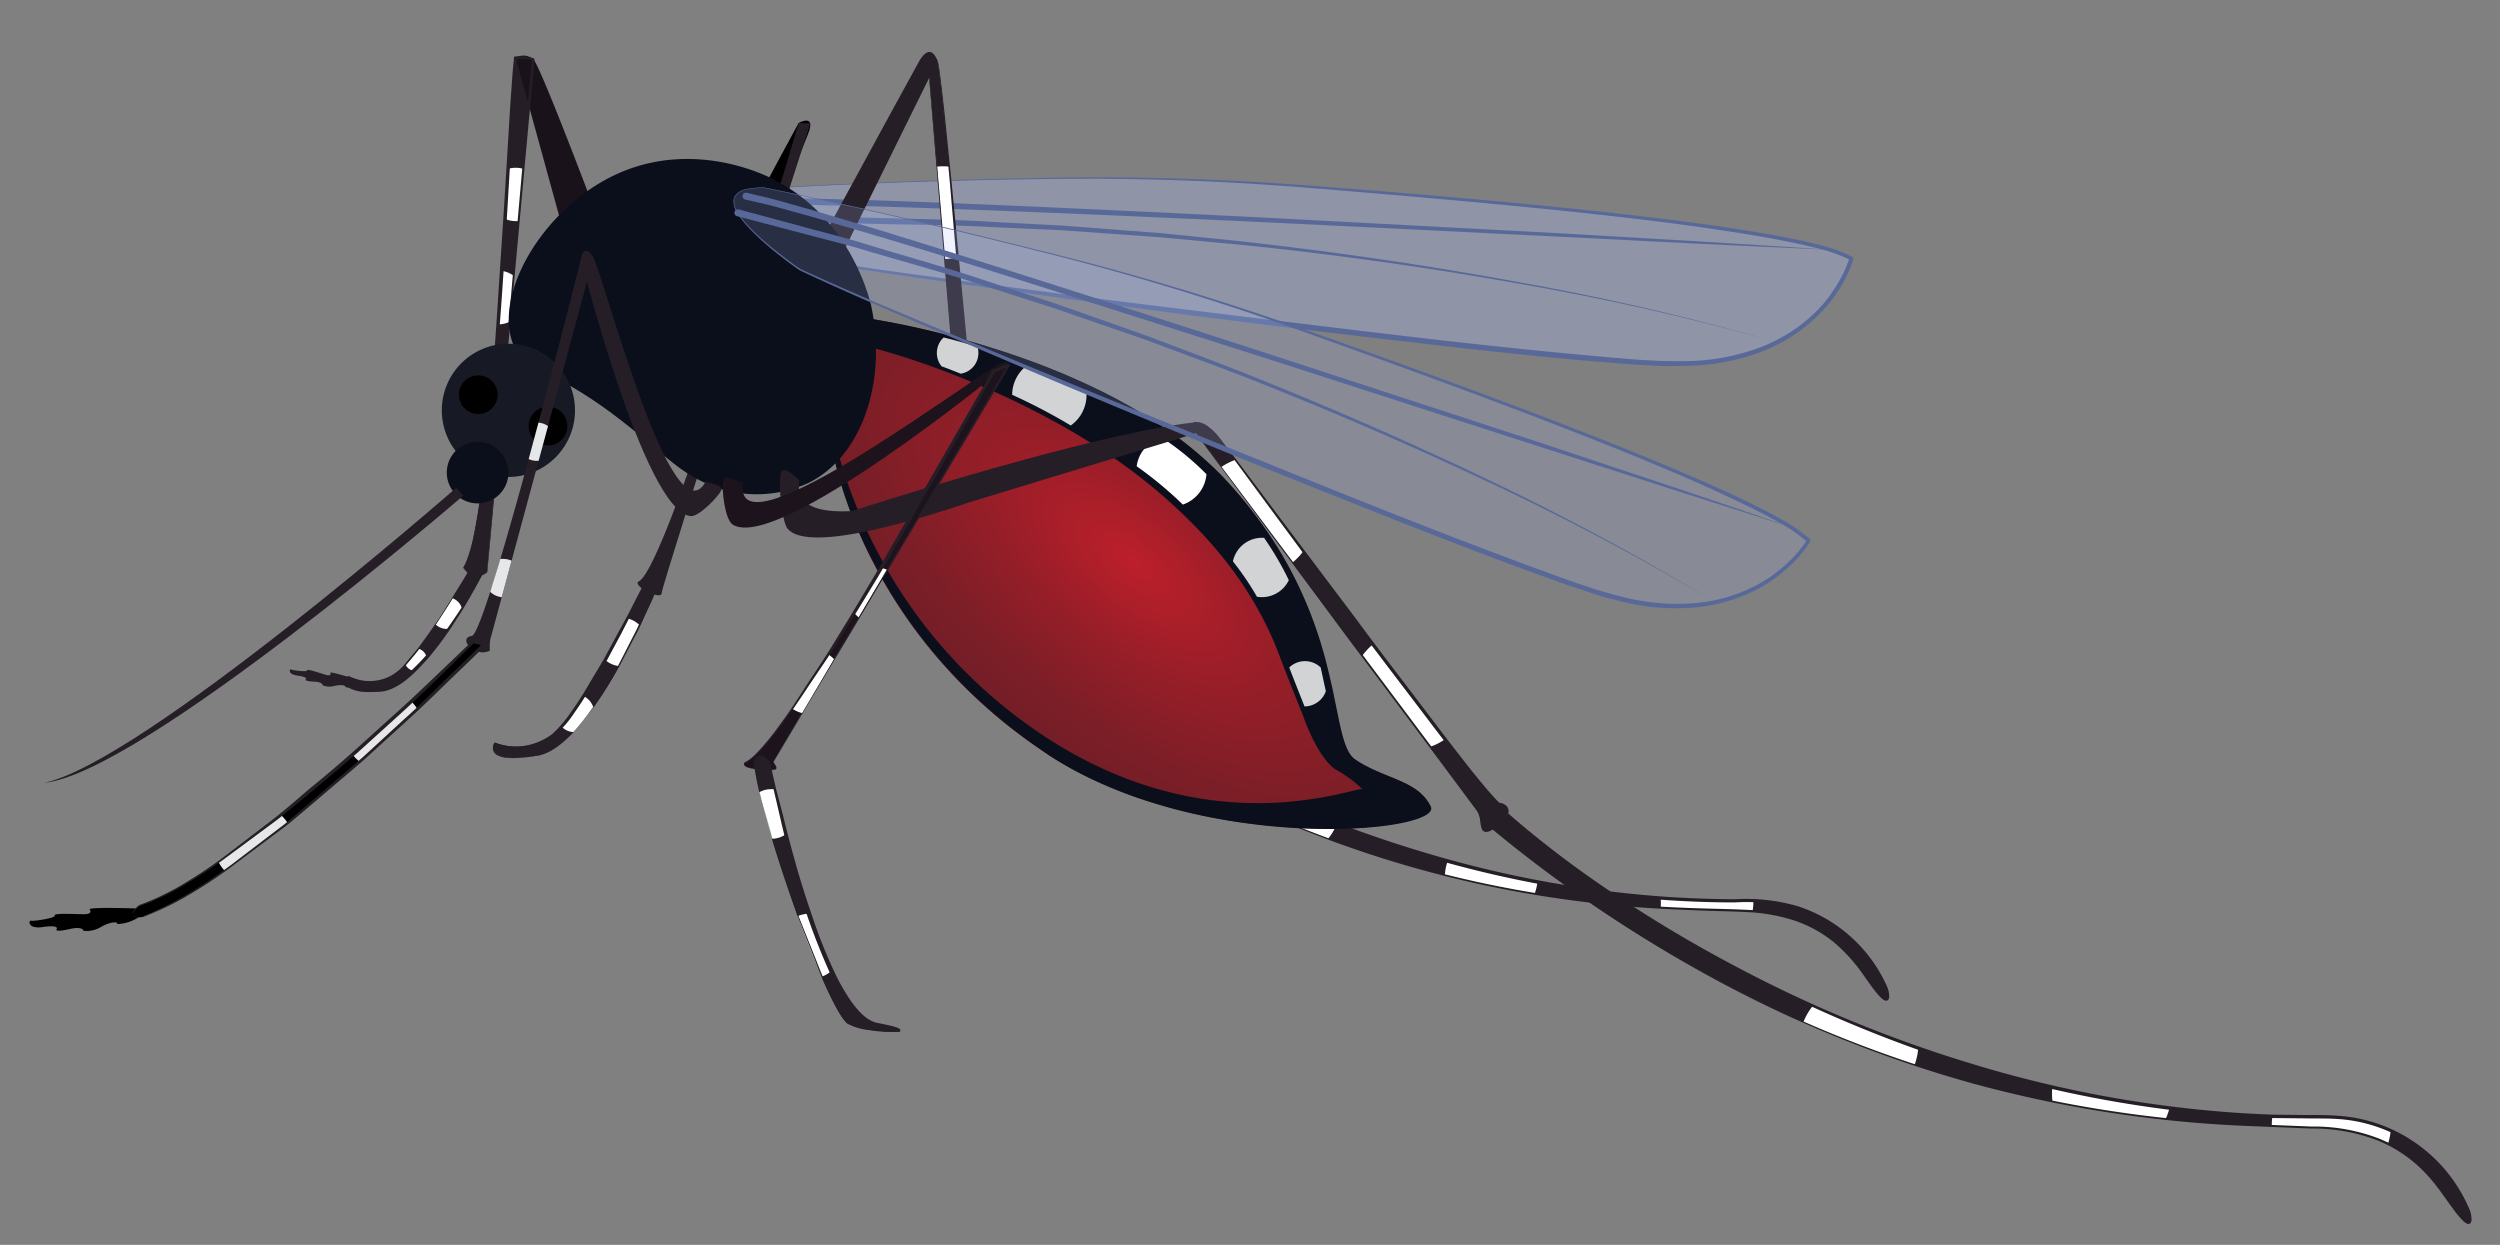<svg xmlns="http://www.w3.org/2000/svg" xmlns:xlink="http://www.w3.org/1999/xlink" width="360" height="179.26" viewBox="0 0 360 179.26"><rect x="0" y="0" width="360" height="179.26" fill="#808080" stroke="none"/><defs><radialGradient id="a" cx="163.39" cy="81.14" r="27.53" gradientTransform="translate(-76.5 96.54) rotate(-50.85) scale(1 2.17)" gradientUnits="userSpaceOnUse"><stop offset="0" stop-color="#bc1f2a"/><stop offset="0.01" stop-color="#bb1f2a"/><stop offset="0.44" stop-color="#951e28"/><stop offset="0.79" stop-color="#7d1e27"/><stop offset="1" stop-color="#741e27"/></radialGradient></defs><title>Anopheles mosquito</title><path d="M108.16,27.25s45.47-2.92,74.06-.82,76.53,6.26,84.39,10.79c0,0-4.09,15.81-26.39,15.16-19-.55-112.32-12.74-124.1-15.1C116.12,37.28,96.18,30.32,108.16,27.25Z" fill="#b1c1fc" opacity="0.32"/><path d="M264.14,36l-19.76-.91-19.77-1-39.52-1.94q-19.77-.95-39.54-1.74-9.88-.39-19.77-.7l-9.88-.22L111,29.5c-1.65,0-3.27.09-4.91.12H106a.5.5,0,1,1,0-1h0c1.66,0,3.34-.12,5-.11l5,.06,9.9.27q9.88.34,19.78.77,19.77.87,39.53,1.89l39.52,2.1,19.76,1.15C251,35.16,257.56,35.56,264.14,36Z" fill="#586999"/><path d="M262.18,44.62S222,31.23,187.54,32" fill="none"/><path d="M255.94,49.29a365.62,365.62,0,0,0-37.05-8.41q-18.7-3.33-37.61-5.36c-3.15-.34-6.3-.6-9.45-.91l-4.73-.44-4.74-.34-9.48-.67-9.48-.43c-6.33-.37-12.66-.36-19-.53-3.17-.1-6.33,0-9.5,0l-9.49.06h0a.49.49,0,0,1-.5-.49.51.51,0,0,1,.5-.51h9.51c3.17,0,6.34-.06,9.51.07,6.34.2,12.68.24,19,.65l9.5.5,9.48.73,4.74.36,4.73.48c3.15.33,6.31.61,9.46,1q18.89,2.17,37.6,5.62A365.69,365.69,0,0,1,255.94,49.29Z" fill="#586999"/><path d="M108.16,27.21Q128.05,26,148,25.67a395,395,0,0,1,39.83,1c13.25,1,26.48,2.11,39.69,3.49,6.61.69,13.21,1.46,19.79,2.4,3.29.47,6.57,1,9.84,1.63,1.63.31,3.26.67,4.88,1.08A22.64,22.64,0,0,1,266.75,37a.26.26,0,0,1,.13.32,17.56,17.56,0,0,1-2.15,4.52,24.2,24.2,0,0,1-1.47,2,22.72,22.72,0,0,1-1.71,1.83,23.88,23.88,0,0,1-8.44,5.17,32.17,32.17,0,0,1-9.75,1.83c-1.65,0-3.31.1-5,0s-3.3-.18-4.93-.32c-13.12-1-26.18-2.6-39.24-4.13s-26.09-3.25-39.12-5l-19.53-2.73c-6.5-.94-13-1.86-19.49-3h0q-2.28-.82-4.47-1.83a36.34,36.34,0,0,1-4.28-2.25,12.39,12.39,0,0,1-1.93-1.46,2.92,2.92,0,0,1-1.13-2.1,2.52,2.52,0,0,1,1.6-1.74A12.09,12.09,0,0,1,108.16,27.21Zm0,.08a11.84,11.84,0,0,0-2.25.81c-.69.35-1.43.86-1.52,1.66a2.79,2.79,0,0,0,1.1,2,12.7,12.7,0,0,0,1.92,1.42,34.51,34.51,0,0,0,4.27,2.21c1.47.65,3,1.25,4.47,1.78h0c6.46,1.13,13,2,19.49,2.89l19.55,2.57c13,1.66,26.09,3.23,39.14,4.81s26.11,3.06,39.2,4.17c1.64.15,3.27.25,4.91.33s3.26.07,4.89.05a31.38,31.38,0,0,0,9.56-1.76,23.32,23.32,0,0,0,8.25-5,21.43,21.43,0,0,0,1.66-1.77,22.83,22.83,0,0,0,1.43-2,17.39,17.39,0,0,0,2.1-4.34l.13.32a22.86,22.86,0,0,0-4.6-1.65c-1.61-.4-3.22-.77-4.85-1.08-3.25-.65-6.52-1.17-9.81-1.65-6.56-1-13.15-1.74-19.75-2.46C214.24,29.21,201,28.08,187.77,27A394.28,394.28,0,0,0,148,25.82Q128.06,26.11,108.17,27.29Z" fill="#586999"/><path d="M135,8.78,110.88,57.65s-4.09.21-2.7-3.59,24.2-45.28,24.2-45.28S133.92,5.85,135,8.78Z" fill="#261e27"/><path d="M133.72,10l.1,1.21L134.91,24,136,37.29l4.37,51.5a3.17,3.17,0,0,0-.2,2.07.83.83,0,0,0,.2.3c.72.72,2.57.08,2.26-1,0-.06,0-.34-.11-.83h0c-.52-5-2.74-31.16-4.65-52.34-.42-4.68-.83-9.11-1.2-13-.82-8.62-1.46-14.69-1.7-15.2C134.13,6.88,133.72,10,133.72,10Z" fill="#261e27"/><path d="M140.2,90.86c0,.11,0,.22,0,.33a184,184,0,0,0,39.27,24.73c4,1.84,7.91,3.45,11.72,4.86A161.2,161.2,0,0,0,208.07,126c4.55,1.15,8.88,2,12.92,2.69a169.06,169.06,0,0,0,18.22,2c6,.34,10.51.32,13.19.51h0l.34,0c11.33.94,14.7,7.84,17.3,11.19s1.63,0,1.63,0-4.83-12.62-19.14-12.71h-.08q-6.78.09-13.26-.38a155.09,155.09,0,0,1-17.8-2.34c-4.45-.84-8.76-1.85-12.91-3-5.64-1.56-11-3.35-16-5.3-4.32-1.67-8.41-3.44-12.25-5.26-21.79-10.34-35.44-22.12-37.65-24.09h0l-.31-.29S139.93,88.19,140.2,90.86Z" fill="#261e27"/><path d="M239.17,129.91a6.85,6.85,0,0,0,0,.79c6,.34,10.51.32,13.19.51h0a7,7,0,0,0,.13-1.3v-.2h-.08q-6.78.09-13.26-.38A5.52,5.52,0,0,0,239.17,129.91Z" fill="#fff"/><path d="M208.07,126c4.55,1.15,8.88,2,12.92,2.69a6.88,6.88,0,0,0,.4-1.71c-4.45-.84-8.76-1.85-12.91-3A6.43,6.43,0,0,0,208.07,126Z" fill="#fff"/><path d="M179.51,115.92c4,1.84,7.91,3.45,11.72,4.86a6.64,6.64,0,0,0,1.22-2.09c-4.32-1.67-8.41-3.44-12.25-5.26A6.33,6.33,0,0,0,179.51,115.92Z" fill="#fff"/><path d="M134.91,24,136,37.29A6.77,6.77,0,0,0,137.9,37c-.42-4.68-.83-9.11-1.2-13a6.33,6.33,0,0,0-.76-.05A6.93,6.93,0,0,0,134.91,24Z" fill="#fff"/><path d="M140.22,90.86l0,.33v0a192.73,192.73,0,0,0,25,17.27,170.12,170.12,0,0,0,27.52,12.78,160.16,160.16,0,0,0,29.38,7.52c5,.8,10,1.34,15.09,1.68,2.53.17,5.06.28,7.59.36s5.06.11,7.6.26h0a26.12,26.12,0,0,1,6.33,1.25,18.11,18.11,0,0,1,5.62,3.15,23.65,23.65,0,0,1,4.32,4.78c.63.86,1.23,1.75,1.9,2.56a5.76,5.76,0,0,0,.53.57,1.43,1.43,0,0,0,.5.36h0a1.23,1.23,0,0,0,0-.13,1.36,1.36,0,0,0,0-.35,4.77,4.77,0,0,0-.16-.75h0a20.9,20.9,0,0,0-12.77-11.62,26.66,26.66,0,0,0-8.83-.93q-4.51,0-9-.28a158.38,158.38,0,0,1-35.41-6.28,176.32,176.32,0,0,1-33.21-13.8q-7.94-4.29-15.41-9.31a141.68,141.68,0,0,1-14.31-10.9,0,0,0,0,1,0,0h0v0l-.32-.28h0a1.66,1.66,0,0,0-1.62.16,1.4,1.4,0,0,0-.37.75A4.11,4.11,0,0,0,140.22,90.86Zm-.05,0a3.69,3.69,0,0,1,0-.88,1.37,1.37,0,0,1,.38-.78,1.71,1.71,0,0,1,1.68-.19h0l.32.28a0,0,0,0,1,0,0h0v0a141.1,141.1,0,0,0,14.36,10.81q7.5,5,15.44,9.2a177.66,177.66,0,0,0,33.22,13.59,158.51,158.51,0,0,0,35.3,6.31q4.48.27,9,.29a26.66,26.66,0,0,1,9,1,21.28,21.28,0,0,1,13,11.88v0a5.41,5.41,0,0,1,.16.82,1.6,1.6,0,0,1,0,.44.92.92,0,0,1-.07.26.38.38,0,0,1-.31.21.77.77,0,0,1-.5-.18,3,3,0,0,1-.32-.28,6.42,6.42,0,0,1-.56-.61c-.69-.83-1.29-1.73-1.91-2.59a24.14,24.14,0,0,0-4.24-4.72,18.25,18.25,0,0,0-5.51-3.09,25.82,25.82,0,0,0-6.21-1.24h0c-2.52-.16-5.06-.18-7.59-.28s-5.07-.2-7.6-.37c-5.06-.35-10.1-.91-15.11-1.71a161.07,161.07,0,0,1-29.41-7.6,171.45,171.45,0,0,1-27.52-12.88,192.13,192.13,0,0,1-24.94-17.34,0,0,0,0,1,0,0Z" fill="#261e27"/><path d="M133.74,10l6.85,78.82a.19.19,0,0,1,0,.08h0a3.66,3.66,0,0,0-.3,1.48.88.88,0,0,0,.82.91,1.46,1.46,0,0,0,1.26-.48.62.62,0,0,0,.11-.59l-.11-.83v0h0v0L138.6,47.62l-1.78-20.87-.95-10.43c-.18-1.74-.35-3.48-.55-5.21l-.17-1.3a3.29,3.29,0,0,0-.31-1.25c-.1-.16-.24-.41-.43-.35a.87.87,0,0,0-.36.49A7,7,0,0,0,133.74,10Zm-.05,0a7,7,0,0,1,.3-1.28c.09-.2.16-.43.4-.53s.41.22.52.38a3.32,3.32,0,0,1,.33,1.27l.18,1.3c.22,1.73.41,3.46.6,5.2l1.06,10.42,2,20.86,3.66,41.74v0h0v0l.1.77a1,1,0,0,1-.18.93,1.86,1.86,0,0,1-1.63.63,1.26,1.26,0,0,1-.83-.42,1.4,1.4,0,0,1-.32-.85,3.85,3.85,0,0,1,.33-1.66v.09Z" fill="#261e27"/><path d="M118.78,55.19c0,.81,0,1.68.1,2.62.93,14.49,9.87,36.38,32.07,50.87s56.84,11.2,55,7.4-6.7-3.92-10.86-6.75-.81-21-18.54-40.11S123.2,45.58,123.2,45.58a2.42,2.42,0,0,0-2.93,1.21C119.41,48.07,118.71,50.54,118.78,55.19Z" fill="url(#a)"/><path d="M196.16,113.61c-3,.31-25.21,8.69-50.41-10.92s-27-47.5-27-47.5c0,.81,0,1.68.1,2.62A58.51,58.51,0,0,0,124,77.33q.89,2,2,4.07h0a70.33,70.33,0,0,0,4.16,6.94,72.18,72.18,0,0,0,4.4,5.81c1.5,1.78,3.12,3.54,4.86,5.24a75.22,75.22,0,0,0,10.16,8.34l1.43,1a51.81,51.81,0,0,0,5.53,3.14,64,64,0,0,0,7.83,3.21,78.5,78.5,0,0,0,10,2.63c2.78.55,5.52.94,8.16,1.21,13.67,1.39,24.55-.61,23.5-2.79-1.85-3.8-6.7-3.92-10.86-6.75-1.62-1.09-2.1-4.5-3.12-9.37-.3-1.45-.66-3-1.1-4.73a60.74,60.74,0,0,0-4.07-11.15,57.53,57.53,0,0,0-4.62-7.9,63.68,63.68,0,0,0-5.63-7l-.69-.74a56,56,0,0,0-9.18-7.5,76.83,76.83,0,0,0-8.4-4.78,103.72,103.72,0,0,0-11.76-4.88c-1.73-.6-3.42-1.14-5-1.63-2.15-.65-4.19-1.21-6.08-1.68a114.73,114.73,0,0,0-12.19-2.43,2.42,2.42,0,0,0-2.93,1.21c3,2,5.87,3.46,5.87,3.46s3.53.89,8.88,2.87h0c1.08.39,2.22.84,3.43,1.32,1.71.69,3.55,1.47,5.47,2.35a115.37,115.37,0,0,1,11.32,5.93c2.11,1.27,4.24,2.64,6.33,4.12A79.15,79.15,0,0,1,171,74.69a62.24,62.24,0,0,1,5.33,5.89,52.38,52.38,0,0,1,4.49,6.59,47.89,47.89,0,0,1,3.24,6.77l.48,1.25c1.15,3,2.18,5.58,3.07,7.8,0,0,2.08,6.19,4.82,7.88A18.36,18.36,0,0,1,196.16,113.61Z" fill="#0b0f1c"/><path d="M163.68,67.14a55.62,55.62,0,0,1,6.65,5.52,5.05,5.05,0,0,0,3.4-4.37A38.87,38.87,0,0,0,167.27,63,5,5,0,0,0,163.68,67.14Z" fill="#fff"/><path d="M145.75,56.85a84.43,84.43,0,0,1,8.44,4.42,5.36,5.36,0,0,0,2.27-4.38,3.77,3.77,0,0,0,0-.48,76.16,76.16,0,0,0-8.76-3.64A5.33,5.33,0,0,0,145.75,56.85Z" fill="#d1d3d4"/><path d="M134.91,50.85a3,3,0,0,0,.68,1.9h0c.86.31,1.78.67,2.75,1.06a3,3,0,0,0,2.55-3,2.71,2.71,0,0,0-.13-.86c-1.72-.52-3.36-1-4.88-1.35A3,3,0,0,0,134.91,50.85Z" fill="#d1d3d4"/><path d="M177.54,80.84A40.74,40.74,0,0,1,181,85.93a4.29,4.29,0,0,0,4.59-2.39,44.9,44.9,0,0,0-3.57-6.1h-.3A4.28,4.28,0,0,0,177.54,80.84Z" fill="#d1d3d4"/><path d="M190.92,99.54a3.26,3.26,0,0,1-3.07,2.18h0c-.63-1.59-1.38-3.47-2.2-5.6a3.26,3.26,0,0,1,4.53,0Z" fill="#d1d3d4"/><path d="M116.36,19.29s-14,35.3-16.5,35.21-1.67.49-2.2-1.79,17.34-35,17.34-35S117.58,16.27,116.36,19.29Z"/><path d="M116.69,17.77S95.28,84.27,95.28,85.4s-4.17-1-3.37-1.64C96.2,82.16,115,17.71,115,17.71Z" fill="#261e27"/><path d="M77.39,108.82c1.72-.29,3.48-1.56,5.2-3.39a33.5,33.5,0,0,0,2.86-3.55A64.63,64.63,0,0,0,89.12,96c1.14-2.06,2.16-4.09,3-5.85.92-1.93,1.62-3.54,2-4.51l.42-1-1.23-1.34-.77,1.56c-.53,1-1.29,2.53-2.19,4.25S88.29,93,87.12,95c-1,1.79-2.07,3.58-3.09,5.18a37.67,37.67,0,0,1-3.18,4.41,7.93,7.93,0,0,1-1.4,1.33,8.75,8.75,0,0,1-8.22,1S69.38,110.17,77.39,108.82Z" fill="#261e27"/><path d="M87.12,95a3.52,3.52,0,0,0,2,.91c1.14-2.06,2.16-4.09,3-5.85a3.48,3.48,0,0,0-1.74-1C89.41,90.88,88.29,93,87.12,95Z" fill="#fff"/><path d="M80.85,104.63a2.74,2.74,0,0,0,1.74.8,33.5,33.5,0,0,0,2.86-3.55A2.79,2.79,0,0,0,84,100.22,37.67,37.67,0,0,1,80.85,104.63Z" fill="#fff"/><path d="M77.39,108.8a7.77,7.77,0,0,0,3.35-1.69,20.64,20.64,0,0,0,2.69-2.68,46.28,46.28,0,0,0,4.3-6.26C89,96,90.1,93.69,91.27,91.44c.59-1.12,1.1-2.28,1.61-3.44s1.06-2.31,1.52-3.48l0,.18-1.24-1.33.3-.05c-.65,1.33-1.32,2.64-2,4s-1.34,2.62-2,3.92l-2.09,3.9L85.1,98.91c-.74,1.27-1.53,2.52-2.39,3.73A15.7,15.7,0,0,1,79.76,106a9,9,0,0,1-8.58,1.08l.15,0a1.33,1.33,0,0,0-.16.87,1.07,1.07,0,0,0,.52.69,3.79,3.79,0,0,0,1.83.46,11.45,11.45,0,0,0,1.94,0C76.11,109,76.75,108.87,77.39,108.8Zm0,0c-.64.1-1.28.23-1.93.28a12.8,12.8,0,0,1-2,.08,4.06,4.06,0,0,1-1.92-.44A1.27,1.27,0,0,1,71,108a1.52,1.52,0,0,1,.16-1,.1.1,0,0,1,.13-.05h0a8.38,8.38,0,0,0,4.27.44,9,9,0,0,0,3.94-1.67,18,18,0,0,0,2.81-3.3c.85-1.19,1.64-2.43,2.38-3.7l2.26-3.79L89.07,91c.72-1.28,1.42-2.58,2.08-3.89s1.37-2.61,2-3.93a.19.19,0,0,1,.24-.09l.06,0,1.22,1.34a.18.18,0,0,1,0,.18c-.48,1.19-1,2.33-1.55,3.49s-1,2.32-1.65,3.44c-1.18,2.24-2.28,4.54-3.62,6.7a49.18,49.18,0,0,1-4.4,6.22,20.71,20.71,0,0,1-2.71,2.67A7.74,7.74,0,0,1,77.4,108.84Z" fill="#261e27"/><path d="M66.7,81.71a3.73,3.73,0,0,0,.64.77,1.92,1.92,0,0,0,2.1.33,2.79,2.79,0,0,0,.69-.42l3.24-36,.6-6.63h0l.71-7.9.68-7.52.81-9h0l.61-6.74h0a6.38,6.38,0,0,0-2.51-.2c-.24.08-.62,6.72-1.16,16-.13,2.26-.27,4.68-.43,7.19s-.3,5-.47,7.53-.35,5.12-.54,7.68C70.49,62.78,68.88,78.5,66.7,81.71Z" fill="#261e27"/><path d="M86.59,53.18,74.26,8.32a2.16,2.16,0,0,1,2.52.2C78.11,9.55,92.66,49,92.66,49S93.79,57.5,86.59,53.18Z" fill="#1a121b"/><path d="M54.71,99.38c1.53-.1,3.22-1.19,4.9-2.77.62-.59,1.23-1.24,1.83-1.93a48.56,48.56,0,0,0,3.21-4.14c.68-1,1.32-1.94,1.9-2.86,1.37-2.14,2.41-4,2.89-4.87l.31-.57-2-.53-.44.77c-.45.78-1.23,2.1-2.18,3.64-.73,1.18-1.57,2.49-2.43,3.8s-1.65,2.42-2.47,3.5c-.65.86-1.28,1.65-1.87,2.3a8.2,8.2,0,0,1-1.88,1.64,6.71,6.71,0,0,1-6.36.12S48.48,99.77,54.71,99.38Z" fill="#261e27"/><path d="M72.67,31.5a3.88,3.88,0,0,0,1.59.34,3,3,0,0,0,.42,0l.68-7.52a3.66,3.66,0,0,0-1.1-.16,4.07,4.07,0,0,0-1.16.17C73,26.57,72.83,29,72.67,31.5Z" fill="#fff"/><path d="M71.66,46.71h.08a3.71,3.71,0,0,0,1.63-.37l.6-6.63h0A3.81,3.81,0,0,0,72.2,39C72,41.57,71.85,44.15,71.66,46.71Z" fill="#fff"/><path d="M62.73,89.92a2.27,2.27,0,0,0,1.6.64,1.72,1.72,0,0,0,.32,0c.68-1,1.32-1.94,1.9-2.86a2.29,2.29,0,0,0-1.39-1.56C64.43,87.3,63.59,88.61,62.73,89.92Z" fill="#fff"/><path d="M58.39,95.72a1.67,1.67,0,0,0,1.22.89c.62-.59,1.23-1.24,1.83-1.93a1.63,1.63,0,0,0-1.18-1.26C59.61,94.28,59,95.07,58.39,95.72Z" fill="#fff"/><path d="M52.1,98.08s-4.65-1.51-4.53-1.19-.12.44-.67.28-2.77-.92-2.68-.64-2.07,0-2.29-.13-.55.69.85.88,1.38.46,1.26.54-.06.29,1.2.34,1.3.56,1.15.49a2.61,2.61,0,0,0,1.82.11c1.28-.27,1.68.08,1.49.16a3.87,3.87,0,0,0,2.17,0A.69.69,0,0,0,52.1,98.08Z" fill="#261e27"/><path d="M66.73,81.71a2.53,2.53,0,0,0,1.52,1.2,2.27,2.27,0,0,0,1.86-.55v0l3.73-42.68h0v0L76,15.26h0v0l.6-6.74.06.16a.15.15,0,0,0,.13.05h0a6.38,6.38,0,0,0-2.27-.24l-.12,0a.16.16,0,0,0,.08-.06h0a.43.43,0,0,0,0,.05,2.16,2.16,0,0,0-.05.27l-.07.59-.11,1.18-.32,4.77-.55,9.55c-.38,6.36-.74,12.73-1.2,19.09S71.1,56.67,70.41,63c-.35,3.18-.73,6.34-1.23,9.5-.25,1.57-.55,3.14-.89,4.7A16.79,16.79,0,0,1,66.73,81.71Zm0,0a16.46,16.46,0,0,0,1.47-4.53c.31-1.56.59-3.13.81-4.71.46-3.15.82-6.32,1.14-9.49.63-6.34,1.1-12.7,1.51-19.06s.85-12.72,1.23-19.09l.58-9.55.34-4.77.11-1.2.07-.6L74,8.4l0-.1,0-.06a.29.29,0,0,1,.14-.12l.17,0a6.65,6.65,0,0,1,2.45.25h0a.28.28,0,0,1,.14.06h0a.22.22,0,0,1,.06.15l-.62,6.75v0h0v0L74.11,39.73h0L70.17,82.39s0,0,0,0a2.34,2.34,0,0,1-1.91.55,2,2,0,0,1-.9-.46A3.2,3.2,0,0,1,66.68,81.71Z" fill="#261e27"/><path d="M67.36,82.49c-1.07,1.8-2.1,3.62-3.24,5.38s-2.29,3.51-3.49,5.23c-.6.86-1.3,1.65-2,2.48a7.49,7.49,0,0,1-2.41,2.06,6.92,6.92,0,0,1-6.22,0l.25-.06a.86.86,0,0,0-.13.69.92.92,0,0,0,.5.51,4.53,4.53,0,0,0,1.66.37,13.05,13.05,0,0,0,1.77,0,5.25,5.25,0,0,0,1.69-.27,10.06,10.06,0,0,0,3-1.86,35,35,0,0,0,2.5-2.52,53.27,53.27,0,0,0,4.34-5.68c.69-1,1.32-2,1.93-3l1.91-3h0a.06.06,0,0,1,0,0C68.28,84.89,67.19,87,65.85,89a48.07,48.07,0,0,1-4.23,5.83C60,96.59,58.33,98.49,56,99.35a5.29,5.29,0,0,1-1.83.28,13.79,13.79,0,0,1-1.82,0,5.16,5.16,0,0,1-1.82-.44,1.36,1.36,0,0,1-.69-.76,1.3,1.3,0,0,1,.2-1,.19.19,0,0,1,.24-.06h0a6.53,6.53,0,0,0,5.89,0,7.2,7.2,0,0,0,2.34-2c.66-.82,1.36-1.59,2-2.44,1.22-1.7,2.45-3.39,3.56-5.17s2.22-3.54,3.32-5.33h0A0,0,0,0,1,67.36,82.49Z" fill="#261e27"/><path d="M125.41,43.85C125,42.3,122.15,31,110.9,25.59c-1.4-.68-11-5.17-21.38-.83C78.61,29.34,71,42.06,73.87,49.52c1.69,4.31,5.35,2.88,16.42,11.68,6.08,4.83,7.41,6.68,11.87,8.63a17.87,17.87,0,0,0,14.24-.28C123.81,65.94,127.9,55.38,125.41,43.85Z" fill="#0b0f1c"/><circle cx="73.21" cy="59.09" r="9.59" fill="#171a24"/><circle cx="68.77" cy="68.05" r="4.44" transform="translate(-27.97 68.56) rotate(-45)" fill="#0b0f1c"/><circle cx="68.87" cy="56.84" r="2.79"/><circle cx="78.91" cy="61.36" r="2.79"/><path d="M20,130.83s-7.4-.27-7.09.14,0,.68-.85.68-4.42-.2-4.18.17-3,.86-3.4.76-.51,1.23,1.61.92,2.2.11,2.06.28,0,.44,1.88,0,2.13.27,1.89.24a4,4,0,0,0,2.71-.59c1.74-.92,2.46-.58,2.22-.37a6,6,0,0,0,3.15-1A1,1,0,0,0,20,130.83Z"/><path d="M65.7,70.24S20.46,109.8,6.37,112.73c14-1.4,60.34-41.36,60.34-41.36Z" fill="#261e27"/><path d="M112.52,67.93c.53-.94,2.28,1.1,2.61,1.2-.69,3.66,2.59,4.74,7.58,4.46h0c38.07-12.15,49.46-12.76,49.46-12.76,1.67.7.16,1.53.16,1.53l-32.82,10h0c-3.25,1.09-6.66,2.16-9.92,3-6.81,1.82-12.95,2.78-15.48,1.34a2.73,2.73,0,0,1-.64-.5C112.51,75.21,112,68.88,112.52,67.93Z" fill="#261e27"/><path d="M171.81,60.83l.35,1.45,3.71,5c2.56,3.44,6.22,8.35,10.26,13.75l10,13.44,9.78,13.1c3.87,5.19,6.56,8.77,6.81,9.11,1,1.33,0,3.9,2.06,2.67A4.4,4.4,0,0,0,217,117c.11-.54-.18-1-1-1.22-.53-.13-3.6-3.91-7.84-9.39-3-3.91-6.65-8.7-10.38-13.66-3.38-4.51-6.85-9.16-10-13.42-4-5.33-7.48-10-9.8-13.13-1.5-2-2.5-3.3-2.79-3.63C173.05,60.26,171.81,60.83,171.81,60.83Z" fill="#261e27"/><path d="M214.81,119.32a195.17,195.17,0,0,0,44.88,27.87c5.52,2.44,10.87,4.48,16,6.18a170.26,170.26,0,0,0,19.85,5.27c5.93,1.21,11.39,2,16.28,2.51,6,.64,11.2.88,15.31,1,3.53.12,6.28.16,8.11.32a23.63,23.63,0,0,1,8.61,2.26c5.54,2.75,7.93,7.21,9.89,9.76,2.78,3.6,1.75,0,1.75,0a23.26,23.26,0,0,0-11.24-11.68,22.19,22.19,0,0,0-9.31-2q-3.91.06-7.72-.08-7.62-.27-14.84-1.19a169.36,169.36,0,0,1-16.86-3,179.34,179.34,0,0,1-19.3-5.61c-5.37-1.89-10.44-4-15.18-6.1C233.41,132.34,217,117,217,117S214.29,116,214.81,119.32Z" fill="#261e27"/><path d="M327.14,162a.76.76,0,0,0,0,.15c3.53.12,6.28.16,8.11.32a23.63,23.63,0,0,1,8.61,2.26,8.61,8.61,0,0,0,.4-1.92,22.19,22.19,0,0,0-9.31-2q-3.91.06-7.72-.08A8.68,8.68,0,0,0,327.14,162Z" fill="#fff"/><path d="M295.49,157.5a8.51,8.51,0,0,0,.07,1.14c5.93,1.21,11.39,2,16.28,2.51a7.8,7.8,0,0,0,.56-1.58,169.36,169.36,0,0,1-16.86-3A7.25,7.25,0,0,0,295.49,157.5Z" fill="#fff"/><path d="M259.69,147.19c5.52,2.44,10.87,4.48,16,6.18a8.79,8.79,0,0,0,.53-2.41c-5.37-1.89-10.44-4-15.18-6.1A8.51,8.51,0,0,0,259.69,147.19Z" fill="#fff"/><path d="M175.87,67.25c2.56,3.44,6.22,8.35,10.26,13.75a8.72,8.72,0,0,0,1.56-1.65c-4-5.33-7.48-10-9.8-13.13A8.74,8.74,0,0,0,175.87,67.25Z" fill="#fff"/><path d="M196.16,94.44l9.78,13.1a8.33,8.33,0,0,0,2.16-1.11c-3-3.91-6.65-8.7-10.38-13.66A8.81,8.81,0,0,0,196.16,94.44Z" fill="#fff"/><path d="M171.83,60.84l.35,1.43h0L194.42,91.9l11.11,14.82,5.56,7.4,1.39,1.85a6.12,6.12,0,0,1,.67,1,4.16,4.16,0,0,1,.32,1.17,6.62,6.62,0,0,0,.2,1.09c.07.14.13.23.26.22a1.12,1.12,0,0,0,.46-.12,6.58,6.58,0,0,0,1.78-1.33c.49-.51.9-1.32.32-1.7a1.63,1.63,0,0,0-.46-.22,1,1,0,0,1-.32-.13l-.25-.2a10.9,10.9,0,0,1-.82-.85c-1-1.16-2-2.36-3-3.56q-2.9-3.61-5.7-7.31c-3.72-4.92-7.5-9.81-11.18-14.77l-11-14.89-5.5-7.46-2.77-3.7a7.83,7.83,0,0,0-1.58-1.67A2.64,2.64,0,0,0,171.83,60.84Zm0,0a2.56,2.56,0,0,1,2.18.63,7.72,7.72,0,0,1,1.62,1.66l2.85,3.66L184,74.16,195.18,89c3.68,5,7.45,9.85,11.17,14.77q2.79,3.7,5.66,7.33c1,1.2,1.93,2.41,3,3.56.25.28.51.57.78.82l.2.16.07,0,.15,0a2.1,2.1,0,0,1,.58.29,1.11,1.11,0,0,1,.39,1.25,2.89,2.89,0,0,1-.66,1.05,7,7,0,0,1-1.92,1.42,1.45,1.45,0,0,1-.65.15.65.65,0,0,1-.58-.46,5.45,5.45,0,0,1-.23-1.18,4.11,4.11,0,0,0-.28-1.07,6,6,0,0,0-.63-.92l-1.38-1.86-5.53-7.43L194.21,92.05,172.13,62.3v0Z" fill="#261e27"/><path d="M108.67,110.73a12.57,12.57,0,0,0,2.31.13c.45,0,.76-.08.79-.17.13-.39-.46-.8-.36-1.06l4.1-6.94,4.6-7.75,3.58-6h0c1.33-2.24,2.7-4.54,4.07-6.86,8.6-14.47,17.4-29.27,17.53-29.5l-.27.11h0l-2,.82-.68,1.23h0c-2.07,3.74-8.55,15.41-15.48,27.05-1.29,2.18-2.6,4.35-3.89,6.47s-2.52,4.07-3.73,6c-1.84,2.88-3.59,5.54-5.19,7.82-3,4.34-5.51,7.31-6.87,7.8C106.93,110.29,107.69,110.57,108.67,110.73Z" fill="#1c131d"/><path d="M108.54,109.79c0,.3.08.61.13.94.16,1,.38,2.12.67,3.35l1.81,6.7c1.07,3.61,2.38,7.49,3.71,11.14,1.17,3.19,2.36,6.21,3.46,8.73,1.8,4.12,3.34,6.9,4.09,6.88,1.71,1.15,12.13,1.54,3.82,0-2.3-.43-4.51-3.49-6.5-7.71h0a78.45,78.45,0,0,1-3.24-8.25c-1.3-3.86-2.43-7.89-3.33-11.42-.65-2.5-1.17-4.74-1.57-6.5-.26-1.17-.47-2.12-.61-2.78l-.22-1.07S109.36,107.6,108.54,109.79Z" fill="#261e27"/><path d="M143.82,53.58s2.94-1.9.51-1.34S105.28,81,107,69.58c-.35,0-2.63-1.47-2.87-.4s.21,5.67,1.42,6.39C112.09,79.48,143.82,53.58,143.82,53.58Z" fill="#1c131d"/><path d="M114.86,131.92c1.17,3.19,2.36,6.21,3.46,8.73a4.86,4.86,0,0,0,1.41-.83h0a78.45,78.45,0,0,1-3.24-8.25A4.72,4.72,0,0,0,114.86,131.92Z" fill="#fff"/><path d="M114.1,102.06a4.72,4.72,0,0,0,1.41.63l4.6-7.75a4.22,4.22,0,0,0-.82-.7C117.45,97.12,115.7,99.78,114.1,102.06Z" fill="#fff"/><path d="M123,88.25a4.19,4.19,0,0,0,.67.66c1.33-2.24,2.7-4.54,4.07-6.86a4,4,0,0,0-.85-.27C125.62,84,124.31,86.13,123,88.25Z" fill="#fff"/><path d="M109.34,114.08l1.81,6.7a3.51,3.51,0,0,0,2-.64c-.65-2.5-1.17-4.74-1.57-6.5a3.59,3.59,0,0,0-.47,0A3.55,3.55,0,0,0,109.34,114.08Z" fill="#fff"/><path d="M108.67,110.7a13.19,13.19,0,0,0,1.77.14,8.64,8.64,0,0,0,.88,0,1.08,1.08,0,0,0,.41-.1.44.44,0,0,0,0-.38c-.07-.13-.16-.25-.23-.38a.6.6,0,0,1-.09-.22c0-.09,0-.15.08-.21l.45-.77.9-1.53,3.61-6.12,7.2-12.23,0,0h0a.08.08,0,0,1,0,0l21.51-36.41.25.28-.27.12.06-.05h0l-.07,0-1.94.83.1-.09-.67,1.23,0-.09a.18.18,0,0,1-.06.14l0,0-8.11,14.26c-2.74,4.74-5.4,9.52-8.19,14.23-1.43,2.33-2.83,4.68-4.31,7l-2.19,3.47c-.73,1.16-1.52,2.28-2.28,3.42-1.54,2.26-3,4.58-4.64,6.77-.82,1.09-1.65,2.18-2.54,3.22-.45.52-.91,1-1.4,1.51a6,6,0,0,1-1.66,1.21v0a.26.26,0,0,0,.06.38,1.53,1.53,0,0,0,.42.22A6,6,0,0,0,108.67,110.7Zm0,0a6.35,6.35,0,0,1-.94-.21,1.54,1.54,0,0,1-.44-.23.33.33,0,0,1-.08-.47h0a5.62,5.62,0,0,0,1.62-1.22c.48-.47.93-1,1.37-1.51.88-1,1.7-2.14,2.5-3.25,1.62-2.2,3-4.54,4.55-6.81.75-1.15,1.51-2.28,2.23-3.44l2.15-3.5c1.44-2.32,2.81-4.69,4.21-7,2.77-4.72,5.45-9.48,8.18-14.22l8.18-14.22,0-.05a.2.2,0,0,0-.06.14l0-.1.68-1.23a.22.22,0,0,1,.1-.09l1.95-.82-.06.05h0l.06,0,.27-.11a.2.2,0,0,1,.25.28L123.77,89l0,0h0s0,0,0,0l-7.28,12.18-3.62,6.1-.91,1.53-.45.76a.29.29,0,0,0,0,.38c.07.12.16.24.23.38a.45.45,0,0,1,0,.45,1.08,1.08,0,0,1-.45.12,6.47,6.47,0,0,1-.88,0A11.76,11.76,0,0,1,108.66,110.75Z" fill="#261e27"/><path d="M108.56,109.8c.1.83.29,1.65.46,2.48s.3,1.66.55,2.47l1.34,4.89a22.58,22.58,0,0,0,.75,2.42l.81,2.4,1.62,4.8.81,2.4c.29.8.62,1.57.93,2.36l1.88,4.7c.61,1.58,1.28,3.13,2,4.64.37.75.76,1.5,1.18,2.23.22.35.44.71.69,1s.55.7.8.72h0l.09,0a7.85,7.85,0,0,0,2.43.67c.85.13,1.71.22,2.57.27.43,0,.87,0,1.29,0a1.53,1.53,0,0,0,.3,0l.13,0h0s-.06.1-.06.13a.11.11,0,0,0,0,.07s0,0,0,0l0,0-.13,0-.3-.1c-.81-.23-1.67-.39-2.52-.55a5,5,0,0,1-2.38-1.27,12.24,12.24,0,0,1-1.74-2,29,29,0,0,1-2.61-4.56.19.19,0,0,1,0-.1h0l0,.11a94.52,94.52,0,0,1-5.23-14.82q-1.05-3.8-1.92-7.62l-.89-3.82c-.27-1.28-.53-2.56-.78-3.85v0a2,2,0,0,0-1.12-1,.66.66,0,0,0-.64.26A2.41,2.41,0,0,0,108.56,109.8Zm0,0a2.55,2.55,0,0,1,.37-.69.78.78,0,0,1,.72-.32,1.5,1.5,0,0,1,.7.38,3.3,3.3,0,0,1,.52.6s0,0,0,0l.88,3.82,1,3.81c.61,2.54,1.29,5.07,2,7.57s1.53,5,2.38,7.47a73.19,73.19,0,0,0,2.9,7.26.36.36,0,0,1,0,.1h0l0-.11a30,30,0,0,0,2.53,4.5c1,1.36,2.19,2.78,3.82,3.12.86.17,1.72.33,2.57.58l.32.12c.12.08.21,0,.39.32,0,.09-.06.23-.12.27l-.12,0-.19,0-.34,0c-.45,0-.89,0-1.33,0-.87-.06-1.74-.15-2.61-.29a8.44,8.44,0,0,1-2.57-.74l.1,0a1.07,1.07,0,0,1-.66-.37,4.84,4.84,0,0,1-.42-.5c-.26-.35-.48-.72-.7-1.08-.43-.74-.81-1.5-1.18-2.26-.74-1.52-1.41-3.08-2-4.66l-1.86-4.73c-.3-.79-.63-1.57-.91-2.36l-.8-2.41-1.58-4.82-.79-2.41c-.28-.8-.53-1.61-.73-2.43l-1.3-4.9c-.24-.81-.36-1.66-.53-2.48S108.61,110.64,108.51,109.79Z" fill="#261e27"/><path d="M67.54,93.06a2.77,2.77,0,0,0,1.13.73,2.36,2.36,0,0,0,1.87-.1,7.4,7.4,0,0,1,.07-1.64L72.25,86l1.42-5.25,3.89-14.39,1.35-5,5.61-20.79h0l.74-2.7s-.58-2.11-1.6-.57c0,0-2.83,11.28-6.12,23.56-.46,1.73-.94,3.49-1.41,5.24-1.4,5.13-2.82,10.19-4.09,14.43-.51,1.71-1,3.3-1.45,4.69-1.23,3.83-2.2,6.28-2.65,6.35C66.92,91.72,67,92.45,67.54,93.06Z" fill="#261e27"/><path d="M20.45,132.06a56,56,0,0,0,11.9-6.68c2.95-2.06,6-4.4,9.07-6.87,3.55-2.86,7.08-5.89,10.38-8.82,3-2.69,5.84-5.29,8.31-7.61,4-3.77,7.08-6.81,8.56-8.29l1-1-1.51-.34-.6.6c-1.24,1.21-4.27,4.17-8.32,7.94-2.5,2.32-5.38,4.94-8.46,7.66-3.28,2.88-6.78,5.86-10.29,8.67-3,2.46-6.11,4.77-9,6.78-4.3,3-8.26,5.27-11.42,6.31C19.48,130.86,18.13,132.27,20.45,132.06Z"/><path d="M83.66,37.3s.21-2.26,1.6-.56,11.39,41.47,16.36,32.63c.25.19,2.64.39,2.23,1.26s-3.21,3.84-4.43,3.69C92.72,73.49,83.66,37.3,83.66,37.3Z" fill="#261e27"/><path d="M50.76,108.66a6,6,0,0,0,1,1c3-2.69,5.84-5.29,8.31-7.61a5.18,5.18,0,0,0-.89-1.08C56.72,103.32,53.84,105.94,50.76,108.66Z" fill="#e6e7e8"/><path d="M31.46,124.11a5.29,5.29,0,0,0,.89,1.27c2.95-2.06,6-4.4,9.07-6.87a5.41,5.41,0,0,0-1-1.18C37.42,119.79,34.36,122.1,31.46,124.11Z" fill="#e6e7e8"/><path d="M70.59,85.22a2.74,2.74,0,0,0,1.66.77l1.42-5.25a2.84,2.84,0,0,0-1.16-.25,2.49,2.49,0,0,0-.47,0C71.53,82.24,71,83.83,70.59,85.22Z" fill="#e6e7e8"/><path d="M76.13,66.1a2.66,2.66,0,0,0,1.16.26h.27l1.35-5a2.71,2.71,0,0,0-1.37-.5C77.08,62.59,76.6,64.35,76.13,66.1Z" fill="#e6e7e8"/><path d="M20.45,132a41.79,41.79,0,0,0,7-3.54A69,69,0,0,0,34,124l6.28-4.79c1.07-.77,2-1.66,3.05-2.51l3-2.58c2-1.72,4-3.4,6-5.16l5.82-5.35c2-1.76,3.82-3.63,5.71-5.46s3.8-3.65,5.65-5.52l.1.32-1.51-.33.18-.06L62.74,98c-1.85,1.78-3.7,3.56-5.61,5.27l-5.71,5.17c-1.93,1.69-3.92,3.32-5.87,5l-3,2.47c-1,.81-2,1.67-3,2.41l-6.19,4.58a66.74,66.74,0,0,1-6.4,4.29,36.88,36.88,0,0,1-6.94,3.33h0a4.59,4.59,0,0,0-.55.53,1.34,1.34,0,0,0-.35.65c0,.25.28.38.52.4A3.86,3.86,0,0,0,20.45,132Zm0,.05a4.07,4.07,0,0,1-.78,0c-.24,0-.58-.15-.58-.46a1.39,1.39,0,0,1,.36-.7,4.16,4.16,0,0,1,.56-.55h0A36,36,0,0,0,26.89,127a65.2,65.2,0,0,0,6.33-4.36l6.11-4.67c2-1.55,3.92-3.31,5.9-4.93s3.93-3.29,5.86-5l5.71-5.16c1.92-1.7,3.77-3.47,5.63-5.24L68,92.32a.2.2,0,0,1,.19,0l1.5.34a.19.19,0,0,1,.15.23.12.12,0,0,1,0,.1c-1.86,1.87-3.79,3.67-5.68,5.51s-3.77,3.68-5.74,5.44l-5.85,5.33c-2,1.75-4,3.42-6,5.13l-3,2.55c-1,.84-2,1.72-3.07,2.48l-6.33,4.75a67.74,67.74,0,0,1-6.55,4.43A41.28,41.28,0,0,1,20.46,132.09Z" fill="#261e27"/><path d="M214.83,119.31a202.88,202.88,0,0,0,32.72,21.88,177.4,177.4,0,0,0,36.54,14.58A176.24,176.24,0,0,0,323,161.83l9.86.39a26.09,26.09,0,0,1,9.71,1.73,20,20,0,0,1,7.94,5.82c1.08,1.26,2,2.63,3,4a14.7,14.7,0,0,0,1.55,1.86,1.24,1.24,0,0,0,.22.18.55.55,0,0,0,.2.12c.08,0,.05,0,.06,0a.38.38,0,0,0,0-.19,3.85,3.85,0,0,0-.17-1.14h0a21.75,21.75,0,0,0-18.4-13.44c-1.59-.13-3.2-.08-4.82-.11l-4.84-.05c-1.61,0-3.22-.13-4.83-.23a170.55,170.55,0,0,1-38-6.87,188.57,188.57,0,0,1-35.64-15q-8.51-4.62-16.52-10a148.51,148.51,0,0,1-15.32-11.8h0a2.51,2.51,0,0,0-1-.14,1.18,1.18,0,0,0-.87.44,1.78,1.78,0,0,0-.31.93A5.7,5.7,0,0,0,214.83,119.31Zm0,0a6,6,0,0,1-.07-1,1.88,1.88,0,0,1,.33-1,1.23,1.23,0,0,1,.9-.46,2.52,2.52,0,0,1,1,.13h0a149.28,149.28,0,0,0,15.37,11.7q8,5.37,16.56,9.94a189.22,189.22,0,0,0,35.64,14.75,169.75,169.75,0,0,0,37.92,6.9c1.6.1,3.21.18,4.82.24l4.83.05c1.6,0,3.22,0,4.84.13a22.12,22.12,0,0,1,18.74,13.72v0a4.09,4.09,0,0,1,.19,1.28.79.79,0,0,1-.12.39.41.41,0,0,1-.49.14.81.81,0,0,1-.32-.18,1.33,1.33,0,0,1-.26-.21,14.55,14.55,0,0,1-1.59-1.93c-1-1.34-1.88-2.69-2.94-3.93a19.76,19.76,0,0,0-7.79-5.74,25.85,25.85,0,0,0-9.59-1.72l-9.85-.4A177.38,177.38,0,0,1,284,156a178.13,178.13,0,0,1-36.54-14.7A201.94,201.94,0,0,1,214.79,119.33Z" fill="#261e27"/><path d="M110.05,27s44.66,9,71.72,18.47,72.28,25.94,78.68,32.36c0,0-8.06,14.2-29.42,7.77-18.21-5.47-105.14-41.51-115.9-46.84C115.13,38.79,97.68,26.88,110.05,27Z" fill="#b1c1fc" opacity="0.18"/><path d="M258.38,76.07l-18.85-6L220.7,64,183,51.82q-18.84-6-37.72-12-9.45-3-18.91-5.82l-9.49-2.79-4.75-1.32c-1.59-.44-3.18-.77-4.77-1.16l-.06,0a.5.5,0,0,1-.37-.6.51.51,0,0,1,.61-.37h0c1.61.4,3.25.75,4.84,1.2l4.77,1.35,9.49,2.82q9.45,2.91,18.89,5.9,18.87,6,37.68,12.1l37.62,12.3,18.77,6.25C245.9,71.8,252.15,73.9,258.38,76.07Z" fill="#586999"/><path d="M254.25,83.85S219,60.48,185.47,52.25" fill="none"/><path d="M247,86.74A367.34,367.34,0,0,0,213.43,69q-17.2-8.08-34.93-15c-2.95-1.15-5.93-2.22-8.89-3.34L165.16,49l-4.49-1.55-9-3.11-9-2.88c-6-2-12.13-3.65-18.2-5.45-3-.92-6.11-1.64-9.17-2.47l-9.18-2.41h0a.5.5,0,0,1-.35-.61.5.5,0,0,1,.61-.36h0l9.18,2.47c3.06.85,6.14,1.59,9.17,2.54,6.07,1.84,12.18,3.53,18.19,5.57l9,2.95,9,3.17,4.48,1.59,4.45,1.69c3,1.13,5.93,2.23,8.88,3.4q17.67,7,34.85,15.19A366.25,366.25,0,0,1,247,86.74Z" fill="#586999"/><path d="M110.06,27q19.51,4,38.84,8.86a396.59,396.59,0,0,1,38.2,11.33c12.53,4.4,25,8.92,37.42,13.69,6.2,2.39,12.37,4.84,18.48,7.46,3.05,1.31,6.09,2.67,9.08,4.13,1.5.73,3,1.5,4.43,2.31a23.18,23.18,0,0,1,4.15,2.88.27.27,0,0,1,0,.34,17.48,17.48,0,0,1-3.26,3.8,20.79,20.79,0,0,1-1.94,1.57,22.05,22.05,0,0,1-2.12,1.32,23.85,23.85,0,0,1-9.5,2.8,32.22,32.22,0,0,1-9.89-.76c-1.6-.41-3.22-.77-4.77-1.33s-3.14-1-4.68-1.59c-12.4-4.41-24.6-9.32-36.81-14.19s-24.35-9.92-36.47-15L133.11,46.9c-6-2.61-12.08-5.19-18-8h0c-1.32-.92-2.6-1.9-3.85-2.92a36.67,36.67,0,0,1-3.54-3.29,13.22,13.22,0,0,1-1.49-1.91,2.92,2.92,0,0,1-.53-2.32,2.48,2.48,0,0,1,2-1.26A11.56,11.56,0,0,1,110.06,27Zm0,.07a11.24,11.24,0,0,0-2.39.2,2.41,2.41,0,0,0-1.9,1.21,2.81,2.81,0,0,0,.55,2.21,12.75,12.75,0,0,0,1.48,1.88,36.27,36.27,0,0,0,3.55,3.24c1.25,1,2.54,2,3.85,2.89h0c5.95,2.77,12,5.3,18.08,7.86l18.2,7.56c12.16,5,24.36,9.9,36.55,14.82s24.41,9.75,36.76,14.22c1.54.57,3.1,1.09,4.65,1.6s3.14.92,4.72,1.32a31.87,31.87,0,0,0,9.68.79,23.52,23.52,0,0,0,9.27-2.7,22.93,22.93,0,0,0,2.07-1.27c.63-.51,1.31-1,1.89-1.53a17.29,17.29,0,0,0,3.15-3.64l.05.34a22.48,22.48,0,0,0-4-2.79c-1.44-.8-2.91-1.58-4.4-2.3-3-1.47-6-2.83-9-4.15-6.09-2.63-12.25-5.1-18.44-7.5C212,56.51,199.49,52,187,47.52A392.25,392.25,0,0,0,148.87,36Q129.57,31.11,110.05,27.07Z" fill="#586999"/></svg>